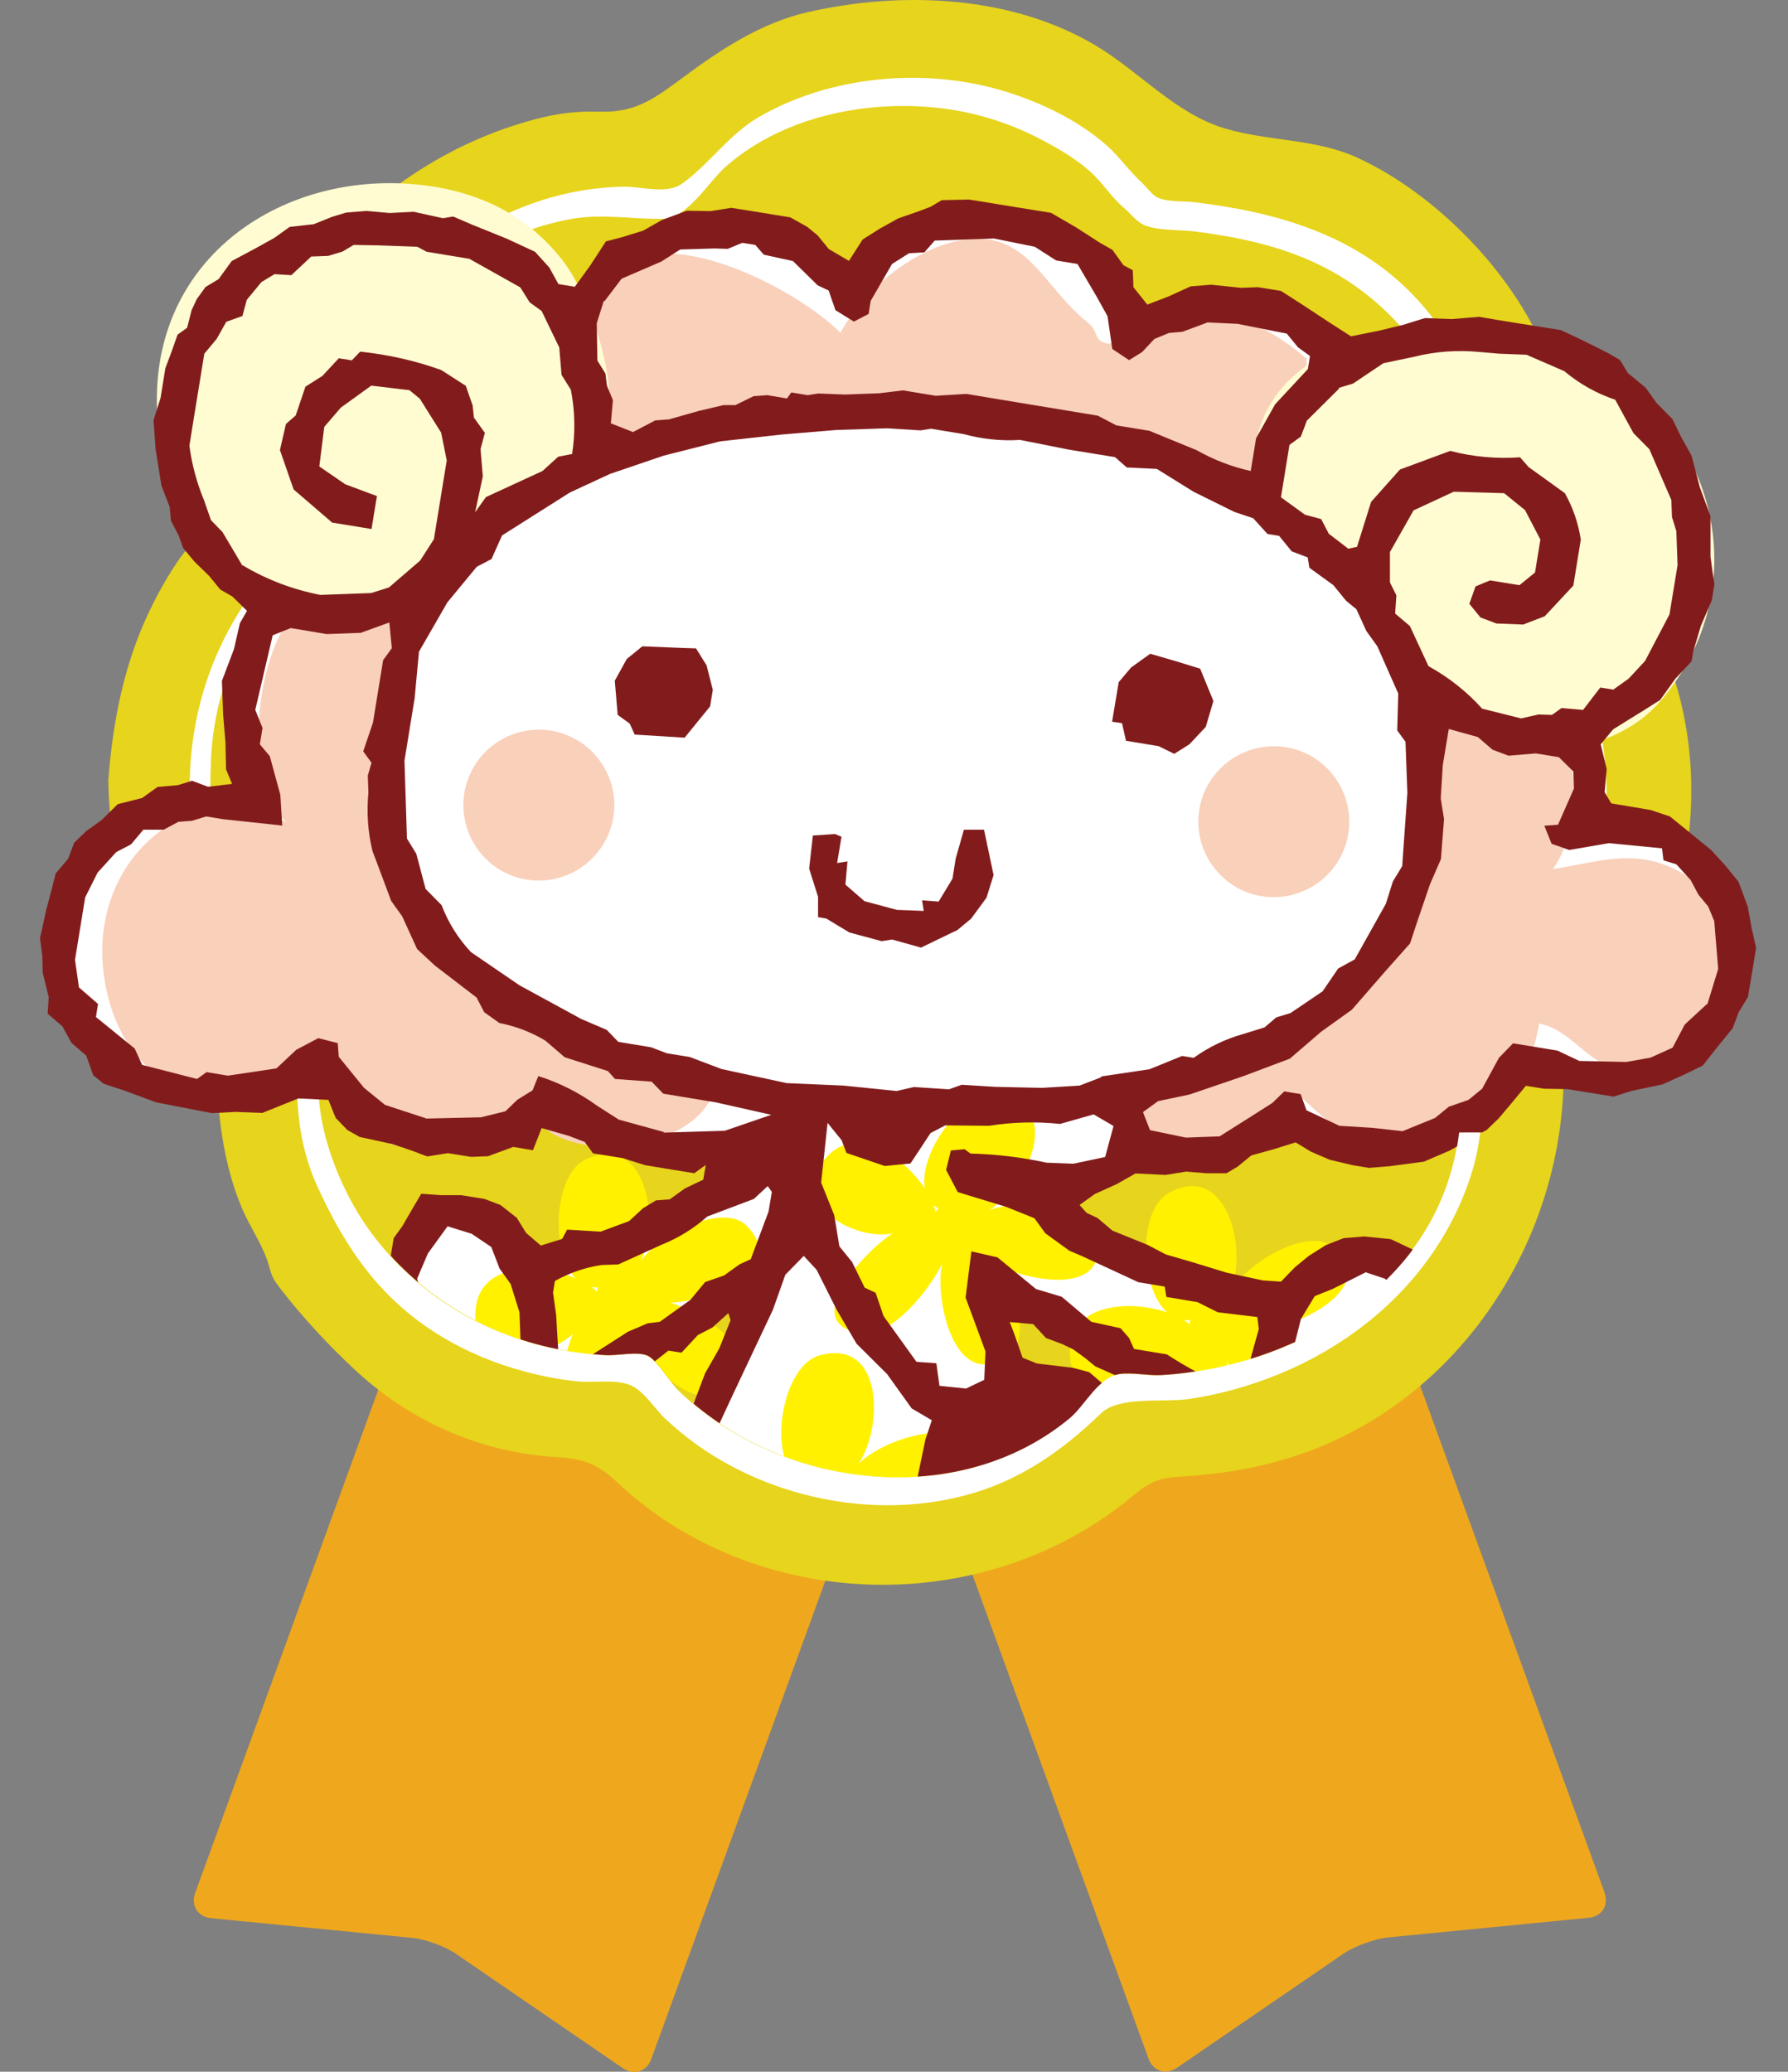 <?xml version="1.0" encoding="UTF-8"?><svg xmlns="http://www.w3.org/2000/svg" xmlns:xlink="http://www.w3.org/1999/xlink" viewBox="0 0 86.29 99.98"><rect x="0" y="0" width="86.29" height="99.98" fill="#808080" stroke="none"/><defs><style>.e{fill:#fff;}.f{fill:#e7d41c;}.g{fill:#efa81d;}.h{fill:#821c1c;}.i{fill:#fffcd1;}.j{clip-path:url(#d);}.k{fill:none;}.l{fill:#fff100;}.m{fill:#f9d0ba;}</style><clipPath id="d"><path class="k" d="M86.29,36.01h-2.89V12.74h-19.8c-.06-.03-.12-.06-.18-.09-1.82-.83-3.77-1.22-5.73-1.48-.73-.09-1.69-.03-2.37-.28-.43-.16-.71-.57-1.04-.85-.64-.55-1.02-1.21-1.65-1.77-.63-.56-1.42-1.03-2.15-1.43-1.44-.78-3-1.31-4.62-1.56-3.12-.47-6.67,.05-9.41,1.74H5.48V31.79H0v22.86H15.69c.4,1.62,1.17,3.3,2.06,4.57,2.08,2.96,5.23,5,8.75,5.8,.9,.2,1.83,.33,2.76,.38,.55,.03,1.53-.2,2.01,.03,.48,.24,1.09,1.29,1.5,1.68,.58,.56,1.22,1.07,1.89,1.53,4.97,3.38,12.21,3.76,16.98-.21,.73-.61,1.36-1.97,2.39-2.12,.61-.09,1.4,.09,2.04,.05,.83-.05,1.65-.16,2.47-.32,2.99-.6,5.86-1.93,8.1-4.02,2.16-2.01,3.44-4.53,3.78-7.37h15.9v-18.65Z"/></clipPath></defs><g id="a"/><g id="b"><g id="c"><g><g><path class="g" d="M24.02,51.23l-14.6,40.12c-.22,.61,.12,1.15,.77,1.22l9.7,.95c.64,.06,1.6,.41,2.13,.78l8.04,5.51c.53,.36,1.15,.17,1.37-.44l14.81-40.69-22.22-7.44Z"/><path class="g" d="M77.44,91.34l-14.6-40.12-22.22,7.44,14.81,40.69c.22,.61,.84,.8,1.37,.44l8.04-5.51c.53-.36,1.49-.71,2.13-.78l9.7-.95c.64-.06,.99-.61,.76-1.22Z"/></g><g><path class="f" d="M79.7,30.05c-.55-1.07-1.34-2.06-2.1-2.98-.41-.49-1.06-1-1.29-1.59-.2-.52-.07-1.05-.06-1.61,.02-2.5-.76-4.68-1.71-6.95-1.59-3.81-5.24-7.55-8.99-9.29-2.07-.96-4.29-.79-6.43-1.43-2.4-.71-4.15-2.77-6.27-4.02C48.78-.23,43.52-.45,38.97,.59c-2.23,.51-4.16,1.78-5.97,3.12-1.34,.99-2.28,1.73-4.01,1.68-1.14-.04-2.11,.08-3.22,.38-3.74,1-7.15,3.13-9.72,6.02-1.45,1.63-2.62,3.52-3.42,5.55-.37,.95-.67,1.94-.87,2.94-.28,1.41-.1,2.97-.97,4.18-.66,.92-1.55,1.66-2.2,2.61-.69,1.02-1.27,2.11-1.75,3.25-.97,2.33-1.42,4.81-1.61,7.31,0,.06,0,.11,0,.15,.07,3.52,1,6.98,2.83,10,.53,.87,1.19,1.62,1.78,2.44,.64,.88,.6,1.56,.67,2.64,.12,1.86,.44,3.71,1.16,5.43,.36,.86,.91,1.64,1.22,2.51,.2,.57,.14,.74,.58,1.31,1.12,1.45,2.42,2.86,3.77,4.1,2.68,2.45,6.02,3.89,9.62,4.11,1.27,.08,1.96,.31,2.89,1.18,.46,.44,.95,.85,1.45,1.23,1.28,.98,2.7,1.77,4.2,2.37,2.87,1.15,6,1.59,9.08,1.29,2.99-.29,5.91-1.27,8.44-2.91,.61-.39,1.19-.82,1.74-1.28,.89-.74,1.29-.88,2.47-.95,1.94-.12,3.86-.45,5.69-1.09,7.45-2.59,12.34-9.89,12.63-17.65,5.94-5.68,8.09-14.99,4.24-22.47Z"/><path class="e" d="M76.47,32.56c-.68-1.78-1.75-3.16-3.05-4.53-.41-.43-1-.73-1.16-1.24-.23-.69,.07-2.02,.02-2.79-.26-3.57-1.57-7.15-4.08-9.76-2.81-2.93-6.62-4.01-10.55-4.48-.51-.06-1.3-.01-1.77-.22-.26-.11-.58-.55-.8-.75-.63-.58-1.06-1.24-1.7-1.8-1.43-1.24-3.25-2.1-5.05-2.63-3.77-1.11-8.29-.7-11.71,1.29-1.46,.85-2.37,2.26-3.7,3.21-.75,.54-1.95,.13-2.84,.15-.93,.02-1.87,.13-2.78,.34-3.65,.83-6.91,3.13-9.13,6.11-1.92,2.58-3.85,6.68-2.96,10.02-3.77,2.92-5.96,7.35-6.05,12.15-.18,3.57,1.02,6.98,3.21,9.78,.51,.66,1.26,1.21,1.71,1.89,.53,.79,.25,1.93,.25,2.83,0,1.8,.23,3.45,.97,5.09,1.38,3.03,3.05,5.48,5.96,7.25,1.26,.77,2.64,1.34,4.07,1.72,.82,.22,1.65,.38,2.49,.47,.8,.09,1.89-.12,2.61,.19,.66,.28,1.18,1.16,1.72,1.66,.45,.41,.91,.8,1.41,1.16,1.26,.91,2.67,1.62,4.14,2.12,2.63,.88,5.46,1.11,8.18,.54,2.93-.61,5.15-2.09,7.25-4.12,.88-.86,3.03-.51,4.28-.7,1.48-.22,2.93-.63,4.32-1.2,2.93-1.2,5.54-3.16,7.36-5.77,.87-1.25,1.54-2.62,1.98-4.08,.54-1.84,.5-3.64,.49-5.52,5.44-4.34,7.4-11.86,4.91-18.37Zm-4.83,17.07c-1.36,1.13-1.14,1.63-1.14,3.47,0,3.47-1.33,6.55-3.88,8.92-2.24,2.09-5.11,3.42-8.1,4.02-.81,.16-1.64,.27-2.47,.32-.65,.04-1.43-.14-2.05-.05-1.03,.15-1.66,1.51-2.39,2.12-4.77,3.98-12.01,3.59-16.98,.21-.67-.46-1.3-.96-1.89-1.53-.41-.4-1.02-1.44-1.5-1.68-.47-.23-1.45,0-2.01-.03-.93-.05-1.85-.17-2.76-.38-3.52-.79-6.67-2.83-8.75-5.8-1.16-1.65-2.12-3.98-2.31-5.99-.15-1.54,.53-3.85-.46-5.04-1.22-1.47-2.48-2.73-3.36-4.46-1.06-2.09-1.53-4.35-1.42-6.68,.08-4.33,2.1-8.36,5.68-10.85,.29-.2,.64-.66,.5-1.04-1.18-3.16,.87-7.23,2.87-9.63,2.08-2.5,5.02-4.32,8.22-4.94,1.6-.31,3,0,4.57-.03,1.17-.02,2.19-1.8,3.04-2.54,2.84-2.49,7.11-3.29,10.78-2.74,1.62,.24,3.18,.78,4.62,1.56,.74,.4,1.53,.87,2.15,1.43,.63,.56,1,1.22,1.65,1.77,.34,.29,.62,.7,1.04,.85,.68,.25,1.64,.19,2.37,.28,1.97,.25,3.92,.65,5.73,1.48,3.11,1.42,5.43,4,6.7,7.15,.61,1.52,.97,3.15,1.09,4.78,.05,.7,.06,1.4,.03,2.09-.02,.52-.26,1.16,.09,1.62,.09,.12,.24,.12,.35,.21,.35,.32,.79,.61,1.14,1,.49,.53,.99,1.07,1.43,1.65,1.06,1.41,1.64,3.26,1.97,4.97,.64,3.35,.15,6.94-1.56,9.91-.79,1.37-1.81,2.57-3.03,3.58Z"/></g><g class="j"><g><path class="e" d="M13.74,28.4c-1.6,.23-2.43,3.46-2.51,4.87-.11,2.02,.51,3.88,.63,5.76-4.15-1.45-9.95,.98-9.45,6.06,.5,5.17,5.67,8.55,10.59,7.07,.55-.17,1.88-.97,2.41-.78,.33,.12,.57,.91,.83,1.16,.53,.51,1.16,.71,1.81,1.01,1.32,.59,3.06,1.36,4.55,1.12,1.07-.17,1.68-1.37,2.51-1.56,.94-.21,1.48,.56,2.23,1.02,1.23,.73,2.78,1.4,4.17,1.73,2.42,.59,3.89,.29,6.1-.31-.63,1.91-4.45,2.66-6.11,3.57-1,.55-1.92,1.15-3,1.52-.55,.19-2.32,.75-2.88,.59-1.34-.37-1.58-2.13-2.98-2.74-1.79-.78-2.67,.56-3.14,2.16-1.03,3.51,1.8,10.15,6.26,6.9,.85-.62,1.04-.99,2.04-1.35,1.3-.46,2.48-.98,3.72-1.64,1.73-.92,4.25-2.2,5.49-3.71-.48,1.78-1.8,3.67-2.7,5.32-1.03,1.89-2.08,3.87-3.51,5.49-.5,.57-2.71,2.07-2.12,2.89,.56,.77,5.55,.6,6.42,.37-.55,1.42-1.02,2.86-1.73,4.27-.48,.94-1.56,2.57-1.62,3.61-.05,.86,1.29,2.5,2.22,2.51,1.7,.03,3.17-4.28,3.75-5.53,.82-1.75,.65-4.08,2.95-3.56-.05,1.49,.58,3,1.18,4.36,.39,.91,.91,2.5,1.54,3.18,.72,.78,3.54,.99,4.48,.6,.85-.35,.38,.15,.64-.95,.25-1.02-.03-2.22-.32-3.2-1.11,.33-2.08,.25-2.83-.73-.57-.75-1.22-2.76-.6-3.67,.99-1.45,3.14-.34,3.72-2.52,.36-1.36-.03-2.78-.14-4.17-.13-1.56-.53-3.32-.49-4.9,.08-2.77,1.31-1.71,3-.57,3.19,2.16,7.34,4.23,11.13,4.98,.35,1.05,2.49,1.89,3.59,1.73,1.53-.22,2.33-1.83,2.8-3.08,.91-2.4,.95-7.39-2.95-6.78-1.59,.25-2.36,1.93-4,1.93-1.08,0-2.75-.6-3.84-.9-1.78-.48-6.84-2.08-7.31-4.17,1.02-.24,2.1-.26,3.11-.53,.88-.25,1.69-.84,2.57-1.04,.82-.19,1.8-.07,2.66-.15,.7-.07,1.33,0,1.98-.29,.4-.19,.77-.81,1.2-.9,.96-.21,1.32,.6,2.26,1.04,1.41,.66,2.16,.45,3.36-.33,1.5-.98,3.09-1.6,4.6-2.4,.85-.45,1.32-.94,2.28-1.07,1.3-.19,2.57,.4,3.86,.44,2.08,.05,4.32-.94,5.07-3,1.27-3.47,.16-7.04-3.2-8.57-.81-.37-3.3-.45-3.75-1.22-.22-.39,.37-2.03,.42-2.48,.09-.79-.07-1.86,.15-2.61,.58-1.92,2.68-2.11,2.55-4.55-.21-3.86-3.11-7.72-6.35-9.5-1.74-.95-3.61-1.75-5.45-2.46-1.48-.57-2.82-1.5-4.33-1.9-1.42-.38-3.3-1.34-4.77-1.31-1.43,.02-2.29,1.01-3.46,1.41-1.13-2.93-3.11-5.74-6.62-5.93-1.44-.08-3.01,.32-4.28,.98-.82,.43-2.58,2.88-3.24,2.91-.66,.04-1.69-1.77-2.4-2.22-1.5-.96-2.9-1.32-4.61-.91-3.01,.72-4.54,2.66-7,4.14-2.12-2.54-7.39-.59-9.2,1.38"/><path class="m" d="M68.46,32.81c-.21,5.82,.59,11.77-4.49,15.67-3.03,2.33-6.08,2.86-9.71,3.6-.57,6.38,5.7,3.76,8.48,.82,2.33,2.19,4,3.41,7.2,2.11,2.79-1.13,3.82-2.75,4.34-5.61,1.52,.26,2.34,1.97,3.98,2.25,1.71,.28,3.95-.72,4.89-2.21,1.51-2.41,.36-5.99-1.99-7.32-2.23-1.27-4.07-.49-6.22-.18,1.05-1.38,1.6-4.9,.19-6.28-.36-.35-.79-.35-1.18-.53-1.72-.82-3.12-.46-4.45-2.54"/><path class="m" d="M28.19,16.65c.27-8.03,9.83-3.16,12.37-.59,1.21-2.23,3.67-4.1,5.86-4.47,3.17-.54,3.88,2.23,6.05,3.95,.63,.49,.23,.92,1.04,1.05,.18,.03,2.26-1.3,2.8-1.41,2.54-.51,4.78,.43,6.76,2.14-.11,2.06-1.74,4.87-2.34,7.03-1.98-2.57-5.6-2.7-8.3-3.53-2.95-.9-5.86-1.61-9.01-1.5-5.25,.19-9.8,1.62-14.84,3.16-.35-1.06-.13-2.39,.04-3.57"/><path class="m" d="M14.47,29.31c-2.2,1.99-2.82,8.53-.62,10.4-4.02-2.47-9.52,1.29-8.86,7.15,.35,3.08,2.05,5.36,4.55,5.92,2.23,.5,3.57-.96,5.6-1.52,.4,2.43,2.62,3.81,4.47,4.13,2.75,.46,3.88-.77,5.89-2.52,.07,3.55,8.28,3.16,9.04-.51-4.4-2.23-11.63-1.95-14.3-7.45-2.34-4.83-1.22-11.7,.97-16.67"/><path class="i" d="M60.63,23.82c-1.42-8.87,11.58-9.4,16.65-6.24,5.67,3.54,7.37,10.85,2.93,16.17-2.69,3.22-8.38,3.16-11.09,.1-2.11-2.39-2.85-5.89-5.94-7.44"/><path class="i" d="M28.99,21.41c1.22-2.07-.39-6.89-1.74-8.71-1.53-2.05-3.64-3.22-6.12-3.66-6.71-1.17-13.54,2.84-13.56,10.21-.01,6.1,4.53,11.73,10.86,9.92,3.86-1.1,5.93-5.5,9.96-6.48"/><path class="l" d="M28.85,62.13c-2.32,.15-2.5-5.33-.56-6.19,3.07-1.37,3.65,3.45,2.47,5.2,.57-1.29,4.04-3.23,5.28-1.98,2.12,2.13-2.15,3.71-3.68,3.7,1.28,.47,4.02,1.79,3.07,3.63-1.28,2.48-4.47-.8-4.97-2.26,.17,1.28-.01,4.33-1.43,4.99-2.79,1.29-2.02-3.45-1.37-4.86-1.46,1.41-5.21,1.51-4.67-1.42,.46-2.46,4.45-1.89,5.82-.61"/><path class="l" d="M39.18,71.62c-2.32-.2-1.68-5.64,.37-6.21,3.24-.9,3.09,3.96,1.66,5.51,.76-1.19,4.47-2.59,5.52-1.17,1.77,2.43-2.69,3.35-4.19,3.11,1.2,.65,3.71,2.37,2.5,4.05-1.64,2.26-4.3-1.46-4.57-2.97-.02,1.3-.66,4.28-2.16,4.72-2.95,.86-1.49-3.71-.63-5.01-1.66,1.17-5.38,.72-4.4-2.1,.82-2.37,4.68-1.2,5.84,.26"/><path class="l" d="M45.29,58.33c-2.02-1.16,.85-5.82,2.95-5.48,3.31,.55,1.14,4.89-.81,5.7,1.19-.76,5.15-.47,5.5,1.26,.59,2.94-3.85,1.91-5.11,1.06,.81,1.1,2.37,3.71,.56,4.72-2.44,1.36-3.29-3.13-2.9-4.62-.57,1.17-2.4,3.6-3.95,3.37-3.04-.46,.22-3.99,1.54-4.81-2,.37-5.18-1.61-3.11-3.76,1.74-1.8,4.75,.88,5.19,2.7"/><path class="l" d="M57.43,63.7c-2.3,.31-2.88-5.13-1.01-6.14,2.96-1.59,3.89,3.18,2.84,5.01,.47-1.33,3.79-3.51,5.12-2.36,2.27,1.97-1.88,3.86-3.4,3.96,1.31,.37,4.14,1.49,3.33,3.4-1.1,2.56-4.51-.48-5.11-1.89,.26,1.27,.3,4.32-1.07,5.08-2.69,1.49-2.27-3.3-1.72-4.75-1.36,1.51-5.09,1.89-4.76-1.08,.28-2.49,4.3-2.2,5.76-1.03"/><polyline class="h" points="55.51 31.55 54.59 32.21 53.99 32.92 53.67 34.83 54.15 34.9 54.34 35.75 55.92 36.01 56.67 36.38 57.4 35.92 58.19 35.08 58.56 33.83 57.92 32.27 56.75 31.91"/><polyline class="h" points="32.94 31.27 31 31.19 30.25 31.8 29.67 32.85 29.81 34.5 30.39 34.92 30.63 35.45 33.04 35.6 34.27 34.09 34.4 33.29 34.1 32.11 33.59 31.29"/><polyline class="h" points="46.52 40.04 46.12 41.44 45.97 42.4 45.3 43.51 44.5 43.45 44.58 43.96 43.28 43.91 41.72 43.49 40.8 42.69 40.9 41.57 40.4 41.65 40.61 40.38 40.3 40.25 39.23 40.32 39.05 41.92 39.48 43.28 39.48 44.26 39.88 44.33 40.99 45 42.55 45.42 43.05 45.34 44.45 45.73 46.21 44.88 46.87 44.33 47.61 43.32 47.95 42.23 47.49 40.04"/><path class="h" d="M84.56,44.93l-.21-1.17-.45-1.21-.61-.75-.69-.76-1-.82-1.01-.82-.93-.31-.95-.16-.95-.16-.32-.54,.1-1.12-.29-1.19,.6-.72,.72-.45,.73-.45,.82-.52,.73-1.02,.79-.85,.08-.48,.37-1.24,.52-1.21,.13-.79-.08-.5-.11-.83v-1.95l-.51-1.38-.4-1.53-.5-.9-.43-.88-.76-.77-.53-.74-.86-.71-.38-.63-.59-.34-1.2-.6-1.06-.5-.63-.1-.63-.1-.63-.1-1.11-.18-.95-.16-1.32,.11-1.29-.05-1.03,.32-1.19,.29-1.35,.27-1.03-.66-1.32-.87-1.03-.66-1.11-.18-.82,.03-1.44-.15-.99,.08-1.05,.48-1.04,.4-.67-.84-.03-.82-.45-.24-.53-.74-.6-.34-1.18-.76-1.19-.69-1.43-.23-1.11-.18-.79-.13-.63-.1-1.31,.03-.54,.32-.61,.23-.95,.33-.9,.5-.82,.52-.66,1.03-.97-.57-.54-.66-.5-.41-.82-.46-.8-.13-.79-.13-.63-.1-.63-.1-1,.16-1.14-.02-1.21,.45-.9,.51-1.03,.32-.77,.2-.76,1.17-.74,1.02-.79-.13-.44-.8-.69-.76-1.36-.63-1.68-.68-.91-.39-.5,.08-1.41-.31-1.15,.06-1.12-.1-.99,.08-.69,.21-.87,.35-1.16,.13-.74,.53-.9,.5-1.16,.62-.63,.87-.63,.38-.42,.58-.25,.53-.22,.86-.46,.33-.3,.85-.29,.77-.23,1.43-.34,1.08,.1,1.4,.08,.5,.2,1.25,.4,1.04,.06,.66,.37,.71,.22,.61,.55,.66,.7,.68,.54,.66,.59,.34,.7,.69-.34,.59-.29,1.26-.58,1.53,.06,1.64,.11,1.32,.03,1.31,.29,.7-1.16,.14-.77-.29-.68,.21-.66,.06-.33,.03-.74,.53-1.18,.3-.78,.77-.74,.53-.58,.56-.29,.77-.6,.71-.24,.94-.21,.78-.31,1.41,.11,.83,.02,.82,.29,1.19-.05,.8,.71,.61,.44,.8,.71,.61,.34,.95,.5,.41,1,.33,1.54,.57,2.68,.52,1.15-.06,1.29,.05,.87-.35,.87-.35,1.45,.07,.35,.87,.56,.58,.6,.34,1.57,.34,.92,.31,.77,.29,1-.16,1.11,.18,.82-.03,1.22-.45,.95,.16,.42-1.07,1.32,.38,.76,.29,.4,.55,1.43,.23,1.08,.34,1.27,.21,1.11,.18,.55-.4-.12,.71-.88,.42-.74,.53-.66,.05-.63,.38-.67,.62-1.38,.51-1.61-.1-.24,.45-1.03,.32-.71-.61-.45-.73-.79-.62-.77-.29-1.11-.18h-.98l-.96-.07-.57,.97-.34,.59-.42,.58-.21,1.27-.24,.94,.28,.78-.02,1.14,.07,.58,.54,.66,.07,.58,.42,.4,.07,.58,.87,.63,.66,.92,1.36,.63,1.81-.11,1.21-.45,.76-.69,1.51-.25,1.22-.53,.9-.51,1.04-.4,.94-.74,.63,.1,.79-.85,.71-.37,.76-.69,.11,.34-.55,1.37-.68,1.19-.58,1.53-.53,.73-.47,.41-.34,.59-.72,.94-.24,.45-.64,.95-.75,.61-.39,.42-.78,.77-.61-.26,.03,1.79,.58,.42,.65,.03,.65,.02,1.42,.31,.94,.23,.85-.19,.66-.05,1.08,.34-.72,1.43-.25,.53-.25,.53-.22,.86-.46,.33-.27,1.18-.69,.7-.74,.53-.66,.54-.76,1.18-.86,1.24-.4,.42-.65,.47-.79-.62-1.48-.9-1.06-.49-1.9-.31-.77-.29-.87,.34-.26,.61-.73,.45-.62,.8-.26,.61-.16,.95,.08,1.48,.31,1.11,.54,.66,.85,.79,.69,.76,1.02,.74,.54,.66,.63,.1,.59,.42,.58,.42,.6,.34,.91,.39,1.24,.37,1.24,.37,.9,.47,.76-.69,.92-.66,.02-.65,.52-.73,.45-.74,.71-1.35,.97-1.47,.66-1.52,.79-.36,.5-1.55,.47-1.88,.48-.9,.47-.9,.31-.93,.31-.92,.66-1.03,.13-.79,.73-1.51,.34-1.08,.44,.31,.39,.63,.21,.69-.09,.56,.15,1.08,.04,.74,.59,.34-.26,1.58,.53,.74,.53,.74,1.03,.66,1.48-.08,.74-.04,.5-.08,1.24-.12,1.61,.1,1.48-.09,.77-.2,.53,.25,.35,.87,.03,.82-.08,.96,.65,.51,.33,.95,.35,1.36,1.03,.66,.24,.04,1.27,.21,1.16-.14,.57-.48,.78-.77,.63-.87,.26-.61,.16-.95,.1-1.61,.02-1.13-.32-1.03-.32-1.03-.51-.89-.45-1.21-.48-1.05-.41-1.45-.62-.67-.73-.04-1.18,.22-1.29-.05-.87,.35-.55,.4-1.3-.05-1.16,.14-1.03,.32-1.21,.45-.24,.45-.65-.03-.39-.63-.32-1.03,.05-1.29,1.37,.55,1.38,.55,.95,.16,1.8-.03,1.51-.32,.92-.66,.55-.4,.81-1.01,.25-.53,.5-.57,.15-1.44,.16-.95,.19-.62-.56-.58-.32-1.52-.45-.72-.79-.62-.85-.79-.71-.61-.78-.21-1.75-.21-.69-.28-.39-1.12-.23-.6,1.13,.1,.62,.67,.77,.29,.53,.25,.58,.42,.5,.41,1.44,.64,.91,.39,.58,.42,1.26,.28,.62,.67,1.66,.27,2.19,.52,.62,1.16,1.39,.47,2.54,.42,.95-.82,.58-.55,.82-.52,.6-1.2,.5-1.06,.34-.59,.26-1.59-.32-.54,.18-2.09-.72-.61-.37-.71-.71-.6-1.06-.5-1.28-.13-.99,.08-.87,.34-.82,.52-.66,.54-.68,.7-.88-.06-1.73-.37-1.7-.52-1.24-.36-.9-.47-1.68-.68-.72-.61-.53-.25-.34-.38,.74-.53,1.06-.48,.9-.51,1.45,.07,1-.16,.96,.08h.98l.54-.32,.66-.54,1.11-.31,1.03-.32,.74,.45,.91,.39,1.1,.26,.79,.13,.99-.08,1.66-.22,1.23-.53,.9-.5,.9-.5,.58-.56,.6-.71,.71-.86,.88,.14,1.13,.02,2.22,.36,.86-.27,1.51-.32,1.06-.48,.88-.43,.62-.79,.82-1.01,.29-.77,.45-.74,.13-.79,.16-.95,.1-.63-.19-.85Zm-59.71,21.79l-.69,.22-1.14-.03-.61-.26-.79-.62-.85-2.26-.64-2.06,.52-1.22,.95-1.31,1.16,.36,.95,.64,.4,1.04,.53,.74,.43,1.37,.06,1.63-.29,1.74Zm21.53,15.14l.29-1.19,.91,1.25-.41,.5-1.06,.43,.26-1Zm15.93-16.32l.47-1.88,.67-1.11,.87-.35,1.59-.8,.93,.31,1.26,1.26,.33,.95-.23,1.43-.31,1.41-.5,1.06-.66,.54-.88,.43-.58,.55-.62-.18-.81-.05-.54-.66-.61-.26-.56-1.07,.18-1.6Zm2.3-46.82l.69-.21,1.46-.98,1.52-.32c1-.25,2.03-.32,3.05-.23l1.04,.09,1.3,.05,1.82,.79c.73,.61,1.56,1.08,2.46,1.38l.88,1.61,.77,.78,1.06,2.45,.03,.82,.21,.68,.06,1.64-.39,2.38-1.18,2.25-.79,.85-.74,.53-.63-.1-.83,1.08-1.04-.09-.46,.33-.65-.02-.84,.19-1.88-.47c-.74-.82-1.62-1.52-2.59-2.05l-.9-1.94-.71-.6,.06-.88-.31-.62v-1.47l1.14-2.01,1.94-.9,2.43,.07,1.01,.82,.74,1.42-.26,1.59-.75,.61-1.42-.23-.7,.29-.3,.84,.54,.66,.77,.29,1.29,.05,1.04-.4,1.38-1.48,.36-2.22c-.12-.79-.38-1.55-.77-2.24l-1.75-1.26-.41-.47c-1.13,.08-2.27-.02-3.37-.31l-2.43,.9-1.39,1.56-.68,2.17-.42,.09-.94-.72-.37-.71-.78-.21-1.16-.84,.41-2.53,.55-.4,.29-.77,1.55-1.54ZM29.17,14.54l.83-1.09,1.92-.83,.91-.58,1.64-.05,.65,.02,.7-.29,.63,.1,.41,.47,1.41,.31,1.19,1.17,.53,.25,.33,.95,.89,.55,.71-.37,.1-.63,1.03-1.78,.82-.52,.74-.04,.5-.57,2.86-.1,1.97,.4,1.03,.66,1.03,.17,.95,1.62,.5,.9,.23,1.58,.81,.54,.63-.39,.59-.63,.7-.29,.66-.06,1.21-.45,1.45,.07,2.37,.47,.54,.66,.58,.42-.1,.63-1.58,1.7-.92,1.64-.26,1.58c-.91-.2-1.79-.54-2.6-1l-2.29-.94-1.59-.26-.9-.47-2.54-.42-2.06-.34-1.74-.29-1.48,.09-1.58-.26-1.16,.14-1.64,.06-1.3-.05-.5,.08-.79-.13-.21,.29-.95-.16-.66,.05-.88,.43h-.57l-1.19,.28-1.45,.41-.66,.05-1.07,.56-1.07-.42,.1-1.12-.29-.7-.07-.58-.39-.63-.03-1.8,.34-1.08ZM11.7,27.3l-.96-1.62-.56-.58-.33-.95c-.35-.84-.59-1.73-.71-2.64l.23-1.43,.49-3.01,.6-.72,.46-.82,.78-.28,.21-.78,.71-.86,.63-.38,.81,.05,.96-.9,.82-.03,.69-.21,.54-.32,1.13,.02,1.94,.07,.45,.24,2.06,.34,2.46,1.38,.45,.72,.58,.42,.85,1.76,.11,1.32,.45,.72c.2,1.02,.22,2.07,.06,3.1l-.67,.13-.76,.69-2.73,1.26-.52,.73,.37-1.73-.11-1.32,.21-.78-.53-.74-.06-.58-.33-.95-1.18-.76c-1.27-.46-2.58-.75-3.92-.89l-.4,.42-.63-.1-.79,.85-.82,.52-.47,1.39-.47,.41-.29,1.26,.66,1.9,1.86,1.6,1.9,.31,.26-1.59-1.53-.57-1.25-.86,.24-1.91,.8-.93,1.47-1.06,1.84,.22,.5,.41,1.03,1.64,.27,1.34-.62,3.8-.66,1.03-1.51,1.3-.86,.27-2.45,.09c-1.33-.26-2.6-.74-3.75-1.43Zm20.34,27.33l-2.18-.6-1.03-.66c-.87-.63-1.83-1.12-2.85-1.44l-.28,.69-.73,.45-.58,.56-1.18,.29-2.62,.06-2.01-.66-1.01-.82-1.22-1.5-.05-.66-.94-.24-1.06,.56-.96,.9-2.34,.35-1.03-.17-.46,.33-2.65-.68-.36-.79-1.87-1.52,.1-.63-.92-.8-.19-1.33,.49-3.01,.6-1.2,.9-.99,.71-.37,.6-.71h.98l.71-.38,.66-.05,.68-.21,.79,.13,2.88,.31-.09-1.48-.51-1.87-.48-.57,.13-.79-.35-.87,.84-3.6,.87-.35,1.74,.29,1.64-.06,1.38-.5,.12,1.24-.42,.58-.49,3.01-.47,1.39,.4,.55-.18,.62,.03,.82c-.09,.94-.03,1.88,.19,2.8l.91,2.43,.53,.74,.72,1.58,.85,.79,2.02,1.55,.37,.71,.73,.52c.78,.15,1.54,.44,2.22,.85l.93,.8,2.09,.67,.34,.38,1.77,.13,.56,.58,2.54,.42,2.67,.6-2.24,.77-2.95,.09Zm2.94,6.91l-.95,.33-.71,.86-.74,.53-.74,.53-.58,.07-.96,.41-1.82,1.17-1.51,.24-.13-2.22-.15-1.08,.09-.56c.69-.39,1.45-.65,2.24-.77l.82-.03,2.11-.96c.8-.32,1.54-.78,2.18-1.35l2.25-.85,.67-.62,.2,.28-.16,.95-.86,2.3-.53,.24-.74,.53Zm-.1,22.44l-.95-.16-.61-.75,1.19,.19,.77,.28-.4,.42Zm.7-2.24l-1.43-.65,.64-1.18,1.05,1.22-.26,.61Zm1.17-2.17l-1.83-.43,.58-1.09,1.41,.57,.24,.53-.39,.42Zm.73-2.48l-.4-.55,.79,.13-.39,.42Zm3.78-2.23l-1.18,.21-1.58-.26h-.98l-1.61-.1-.47-.08-1.61-.1-1.43-.23-1.61-.1,.39-.91,.8-.44,.85-1.25,.89-1.48,.95-1.31,.63-1.36,1-2.12,1-2.12,.6-1.69,.89-.91,.62,.67,.98,1.95,.95,1.62,1.47,1.46,1.19,1.66,.97,.57-.31,.93-.36,1.73-.1,.63,.24,1.51-.12,.71,.62,.18-.58,.56-1.84,.27-1.27-.21Zm1.1,2.21l.1-.63,.32,.05,.63,.1-.1,.63-.95-.16Zm.97,3.49l-.54-1.14,1.42-.74,.44,1.07-1.32,.82Zm1.42,2.27l-1.07,.07,.14-1.36,1.24-.61-.31,1.9Zm8.57-26.99l-1.52,.32-1.29-.05c-1.2-.26-2.43-.41-3.67-.44l-.29-.21-.66,.06-.23,.94,.56,1.07,2.33,.71,1.37,.55,.53,.73,1.16,.84,.61,.26,2.72,1.26,1.27,.21,.08,.5,1.5,.25,.98,.49,1.91,.23,.07,.58-.39,1.4,.07,1.56-.97-.08c-1.1-.45-2.15-1.01-3.15-1.66l-1.58-.26-.24-.53-.41-.47-1.41-.31-1.43-1.21-1.24-.37-1.86-1.53-1.26-.29-.28,2.23,.96,2.6-.06,1.37-.88,.42-1.28-.13-.15-1.09-.96-.07-1.59-2.21-.38-1.12-.53-.25-.61-1.24-.61-.75-.25-1.51-.63-1.57,.31-2.88,.68,.84,.23,.61,1.85,.63,1.24-.12,.97-1.47,.71-.37,2.11,.02c1.13-.18,2.29-.21,3.43-.09l1.62-.46,.96,.56-.4,1.48Zm-.18-3.85l-1.04,.4-1.81,.11-2.27-.05-1.61-.1-.61,.22-1.69-.11-.84,.19-2.56-.26-2.75-.12-3.14-.68-1.53-.58-1.11-.18-.76-.29-1.58-.26-.56-.58-1.22-.52-2.99-1.63-2.34-1.6c-.62-.66-1.1-1.43-1.42-2.27l-.77-.78-.45-1.7-.45-.73-.12-3.76,.49-3.01,.21-2.25,1.37-2.38,1.42-1.72,.71-.37,.51-1.14,3.27-2.07,1.94-.9,2.59-.88,2.72-.69,2.98-.33,2.64-.22,2.45-.08,1.61,.1,.5-.08,1.58,.26c.88,.24,1.8,.34,2.72,.28l2.36,.47,2.22,.36,.57,.5,1.45,.07,1.77,1.1,1.96,.97,.92,.31,.69,.76,.56,.09,.61,.75,.77,.29,.08,.5,1.16,.84,.61,.75,.5,.41,.48,1.05,.53,.74,1.01,2.28-.05,1.78,.4,.55,.09,2.46-.25,3.54-.45,.74-.34,1.08-1.5,2.68-.8,.44-.75,1.1-1.55,1.05-.69,.21-.56,.48-1.03,.32c-.86,.24-1.67,.63-2.39,1.15l-.56-.09-1.57,.64-2.34,.35Zm29.22-3.52l-1.05,.97-.59,1.12-1.06,.48-1.17,.21-2.27-.05-1.06-.5-2.14-.35-.68,.7-.81,1.49-.66,.54-.95,.33-.66,.54-1.57,.64-1.44-.16-1.61-.1-1.59-.75-.28-.78-.79-.13-.58,.56-.91,.58-1.63,1.03-1.63,.06-1.73-.36-.34-.87,.73-.53,1.52-.32,2.58-.88,2.26-.85,1.51-1.3,1.48-1.06,1.61-1.85,1.2-1.35,.33-1,.63-1.85,.53-1.22,.15-1.93-.16-1,.1-1.61,.29-1.74,1.4,.39,.71,.61,.77,.29,1.32-.11,1.11,.18,.7,.69,.03,.82-.77,1.75-.66,.05,.35,.87,.85,.3,1.92-.33,2.56,.25,.07,.58,.62,.19,.69,.76,.38,.71,.47,.57,.29,.7,.19,2.31-.52,1.7Z"/><path class="m" d="M29.6,39.44c-.33,1.98-2.2,3.33-4.18,3.01s-3.33-2.2-3.01-4.18c.33-1.99,2.2-3.33,4.18-3.01s3.33,2.2,3.01,4.18Z"/><path class="m" d="M65.07,40.24c-.32,1.98-2.2,3.33-4.18,3.01s-3.33-2.2-3.01-4.18,2.2-3.33,4.18-3.01,3.33,2.2,3.01,4.18Z"/></g></g></g></g></g></svg>